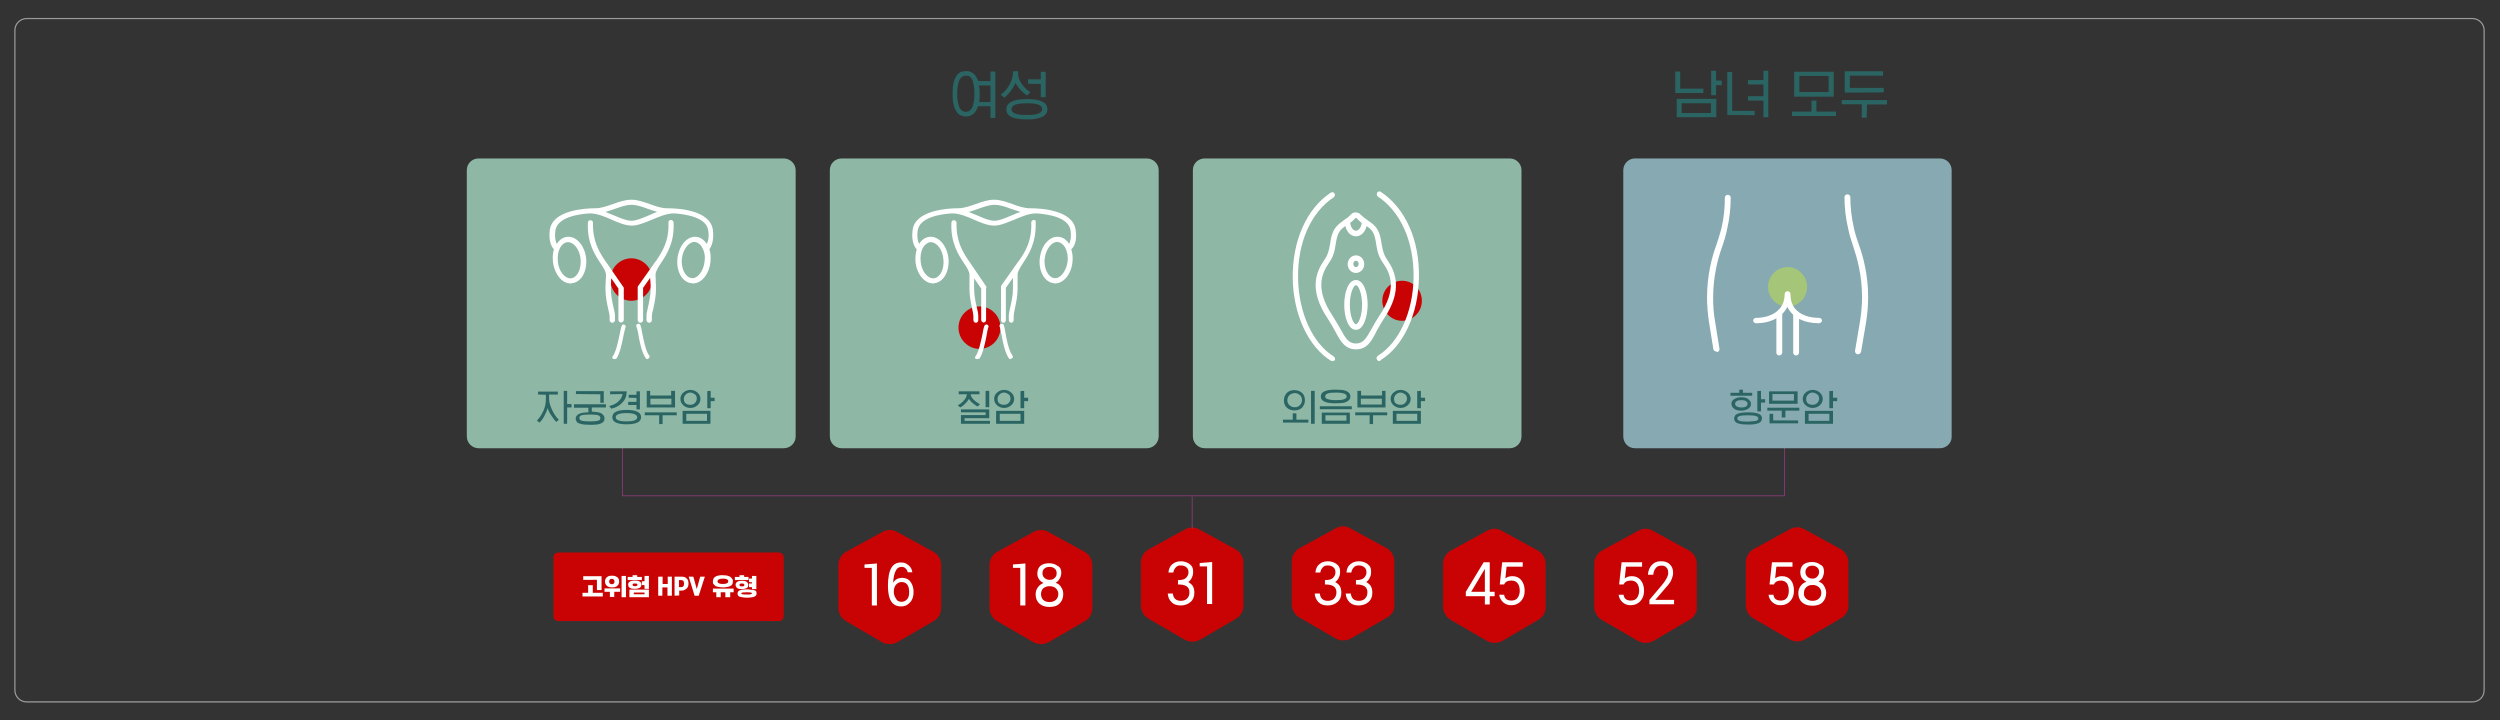 <?xml version="1.0" encoding="UTF-8"?> <svg xmlns="http://www.w3.org/2000/svg" xmlns:xlink="http://www.w3.org/1999/xlink" version="1.0" id="Layer_1" x="0px" y="0px" viewBox="0 0 1024 295" style="enable-background:new 0 0 1024 295;" xml:space="preserve" width="1024" height="295"><rect x="0" y="0" width="1024" height="295" fill="#333333" stroke="none"/> <style type="text/css"> .st0{fill:none;stroke:#A93C94;stroke-width:0.25;stroke-miterlimit:2.5;} .st1{opacity:0.8;fill:#A5D8C2;enable-background:new ;} .st2{opacity:0.8;fill:#9CC6D1;enable-background:new ;} .st3{fill:#2B6563;} .st4{fill:#C90303;} .st5{fill:#FFFFFF;} .st6{fill:#A5C678;} .st7{fill:none;stroke:#9B9B9B;stroke-width:0.5;stroke-miterlimit:10;} </style> <polyline class="st0" points="452.5,203.1 254.9,203.1 254.9,183.1 "></polyline> <polyline class="st0" points="452.5,203.1 731,203.1 731,183.1 "></polyline> <path class="st1" d="M321,183.6H196.1c-2.7,0-4.9-2.1-4.9-4.9v-109c0-2.7,2.1-4.8,4.9-4.8H321c2.7,0,4.9,2.2,4.9,4.8v109.1 C325.9,181.5,323.7,183.6,321,183.6z"></path> <path class="st1" d="M469.7,183.6H344.8c-2.7,0-4.9-2.1-4.9-4.9v-109c0-2.7,2.1-4.8,4.9-4.8h124.9c2.7,0,4.9,2.2,4.9,4.8v109.1 C474.5,181.5,472.4,183.6,469.7,183.6z"></path> <path class="st1" d="M618.4,183.6H493.5c-2.7,0-4.9-2.1-4.9-4.9v-109c0-2.7,2.1-4.8,4.9-4.8h124.9c2.7,0,4.8,2.2,4.8,4.8v109.1 C623.2,181.5,621,183.6,618.4,183.6z"></path> <path class="st2" d="M794.6,183.6H669.7c-2.7,0-4.8-2.1-4.8-4.9v-109c0-2.7,2.2-4.8,4.8-4.8h124.9c2.7,0,4.8,2.2,4.8,4.8v109.1 C799.5,181.5,797.2,183.6,794.6,183.6z"></path> <g> <g> <path class="st3" d="M220.4,161.6v-1.2h8.1v1.2h-3.6v1.6c0,1.4,0.4,2.8,1.1,4.4c0.7,1.6,1.6,3,2.9,4.4l-1.1,0.8 c-0.5-0.5-1.1-1.3-1.9-2.5c-0.8-1.1-1.3-2.2-1.6-3.2c-0.2,1.1-0.8,2.2-1.4,3.4s-1.4,2.1-1.9,2.6l-1.1-0.8c1.2-1.2,2.1-2.7,2.8-4.3 s0.9-3.2,0.9-4.8v-1.5L220.4,161.6L220.4,161.6z M232.3,160.1v5.4h1.8v1.4h-1.8v6.7h-1.4v-13.5L232.3,160.1L232.3,160.1z"></path> <path class="st3" d="M235.1,166.9v-1.3h13.1v1.3h-5.8v1.7c1.1,0.1,1.9,0.1,2.7,0.3c0.8,0.1,1.3,0.4,1.8,0.9s0.7,0.9,0.7,1.6 c0,0.5-0.1,0.9-0.4,1.3s-0.7,0.6-1.2,0.8s-1.1,0.4-1.9,0.4c-0.7,0.1-1.4,0.1-2.4,0.1s-1.6-0.1-2.4-0.1c-0.7-0.1-1.3-0.2-1.9-0.4 s-1-0.4-1.2-0.8c-0.3-0.4-0.4-0.8-0.4-1.2c0-1.7,1.8-2.6,5.2-2.6V167h-5.9L235.1,166.9L235.1,166.9z M235.9,161.4v-1.2h11.4v4.8 h-1.4v-3.5L235.9,161.4L235.9,161.4z M245.9,171.2c0-0.5-0.3-0.9-0.9-1.1s-1.8-0.3-3.4-0.3s-2.7,0.1-3.4,0.3 c-0.6,0.2-0.9,0.6-0.9,1.1s0.3,0.9,0.9,1.1s1.8,0.3,3.4,0.3s2.7-0.1,3.4-0.3S245.9,171.8,245.9,171.2z"></path> <path class="st3" d="M249.9,161.5v-1.2h6.8c0,1.9-0.6,3.4-1.8,4.6c-1.2,1.3-2.7,2.1-4.5,2.5l-0.9-1.1c0.9-0.2,1.6-0.4,2.4-0.9 c0.8-0.4,1.4-0.9,2-1.6c0.6-0.7,0.9-1.5,1.1-2.4L249.9,161.5L249.9,161.5z M262.6,170.9c0,1.9-2,2.9-5.9,2.9c-4,0-5.9-1-5.9-2.9 c0-2,2-3,5.9-3S262.6,168.9,262.6,170.9z M261,170.9c0-1.1-1.5-1.7-4.4-1.7s-4.4,0.6-4.4,1.7s1.4,1.7,4.4,1.7 C259.5,172.6,261,172.1,261,170.9z M257.5,162.9v-1.2h3.2v-1.4h1.4v7.4h-1.4v-1.8h-3.4v-1.3h3.4V163L257.5,162.9L257.5,162.9z"></path> <path class="st3" d="M264.1,170.1v-1.2h13.1v1.2h-5.8v3.6H270v-3.6H264.1z M276.5,160.1v6.8h-11.6v-6.8h1.4v1.9h8.6v-1.9H276.5z M266.4,165.7h8.6v-2.4h-8.6V165.7L266.4,165.7z"></path> <path class="st3" d="M279.9,166c-0.8-0.7-1.2-1.6-1.2-2.6s0.4-2,1.2-2.6c0.8-0.7,1.8-1.1,2.9-1.1s2.1,0.4,2.9,1.1 c0.8,0.7,1.2,1.6,1.2,2.6s-0.4,1.9-1.2,2.6s-1.8,1.1-2.9,1.1S280.6,166.7,279.9,166z M279.6,173.6v-5.3H291v5.3H279.6z M280.9,161.6c-0.5,0.4-0.8,1.1-0.8,1.8s0.2,1.4,0.7,1.8c0.5,0.4,1.1,0.6,1.9,0.6c0.8,0,1.4-0.2,1.9-0.7s0.8-1.1,0.8-1.8 s-0.2-1.4-0.8-1.8s-1.1-0.7-1.9-0.7S281.4,161.1,280.9,161.6z M281.1,169.5v2.9h8.5v-2.9H281.1z M291.1,160.1v2.8h1.6v1.4h-1.6 v2.9h-1.4v-7L291.1,160.1L291.1,160.1z"></path> </g> </g> <g> <g> <path class="st3" d="M395.7,29.1c2.4,0,4,1.4,5,4.1h5v-3.9h2v19h-2v-4.8h-5.1c-0.9,2.8-2.5,4.2-4.9,4.2c-0.9,0-1.6-0.2-2.3-0.5 s-1.2-0.8-1.6-1.5c-0.4-0.6-0.8-1.3-1-2.2c-0.2-0.8-0.5-1.7-0.5-2.5c-0.1-0.8-0.1-1.8-0.1-2.7s0-1.8,0.1-2.7 c0.1-0.8,0.3-1.7,0.5-2.5s0.6-1.5,1-2.1s1-1,1.6-1.5C394,29.4,394.9,29.1,395.7,29.1z M395.6,31c-0.7,0-1.3,0.2-1.8,0.7 s-0.9,1.1-1.1,1.8c-0.2,0.8-0.4,1.5-0.5,2.3s-0.1,1.7-0.1,2.5c0,0.9,0,1.8,0.1,2.6s0.3,1.6,0.5,2.4c0.2,0.8,0.6,1.4,1.1,1.8 c0.5,0.5,1.1,0.7,1.8,0.7c0.7,0,1.3-0.2,1.8-0.7s0.9-1.1,1.1-1.8c0.2-0.8,0.4-1.6,0.5-2.4c0.1-0.8,0.1-1.7,0.1-2.6 c0-0.9,0-1.8-0.1-2.5s-0.3-1.6-0.5-2.4c-0.2-0.8-0.6-1.4-1.1-1.9C397,31.1,396.4,31,395.6,31z M401.3,38.4c0,1.3-0.1,2.5-0.2,3.4 h4.6V35H401C401.2,36.2,401.3,37.2,401.3,38.4z"></path> <path class="st3" d="M422.1,37.8l-1.5,1.3c-0.7-0.5-1.5-1.2-2.5-2.2s-1.6-2-2.2-2.9c-0.5,1.2-1.1,2.3-2,3.4 c-0.9,1.2-1.8,2-2.5,2.6l-1.5-1.2c1.4-1,2.6-2.3,3.5-4c1-1.7,1.5-3.3,1.5-4.8v-0.8h2.1v0.9c0,1.4,0.5,2.8,1.4,4.1 C419.4,35.6,420.5,36.8,422.1,37.8z M429,44.7c0,0.8-0.2,1.5-0.6,2s-1,1-1.8,1.3s-1.6,0.5-2.6,0.7s-2.1,0.2-3.4,0.2 c-5.6,0-8.4-1.3-8.4-4.1s2.8-4.2,8.4-4.2C426.2,40.5,429,42,429,44.7z M426.9,44.7c0-0.8-0.5-1.4-1.5-1.8c-1-0.4-2.5-0.6-4.8-0.6 s-3.8,0.2-4.8,0.6c-1,0.4-1.5,1-1.5,1.8s0.5,1.4,1.5,1.8c1,0.4,2.5,0.6,4.8,0.6s3.8-0.2,4.8-0.6C426.4,46,426.9,45.5,426.9,44.7z M421.1,34.3v-1.8h5.2v-3.1h2v10.4h-2v-5.4L421.1,34.3L421.1,34.3z"></path> </g> </g> <g> <g> <path class="st3" d="M686.2,38.1v-8.8h2v7h9.5v1.8H686.2z M686.8,48v-7.5H703V48H686.8z M688.8,42.3v4h12v-4H688.8z M702.9,29v4 h2.3v1.9h-2.3V39h-2V29H702.9z"></path> <path class="st3" d="M707.5,47.1V29.5h2v15.9h9.2v1.8C718.7,47.1,707.5,47.1,707.5,47.1z M716,34.6v-1.8h6.3V29h2v19h-2v-6.8H716 v-1.8h6.3v-4.8C722.3,34.6,716,34.6,716,34.6z"></path> <path class="st3" d="M734,47.5v-1.8h8v-4.5h2v4.5h8v1.8H734z M734.9,39.6V29.4h16.2v10.2H734.9z M737,31.1v6.6h12v-6.6H737z"></path> <path class="st3" d="M764.6,48.2h-2v-5.5h-8.2V41h18.5v1.8h-8.2L764.6,48.2L764.6,48.2z M755.6,37.9v-8.7h15.7V31h-13.6v5h13.9 v1.8C771.6,37.9,755.6,37.9,755.6,37.9z"></path> </g> </g> <path class="st4" d="M258.6,123.2c4.8,0,8.6-3.9,8.6-8.7s-3.9-8.7-8.6-8.7s-8.6,3.9-8.6,8.7S253.9,123.2,258.6,123.2"></path> <path class="st5" d="M288.6,107.1c-0.4,3.9-2.9,7.2-5.4,6.8s-4.3-3.9-3.9-7.9c0.4-3.8,2.8-6.9,5.1-6.9c0.1,0,0.2,0,0.3,0 c1.1,0.2,2.2,0.9,2.9,2.3C288.6,103.1,288.9,105.1,288.6,107.1 M265.8,88.2c-2.6,1.1-5.1,2.2-7.1,2.2c-0.1,0-0.1,0-0.1,0 c-0.1,0-0.1,0-0.1,0c-2,0-4.4-1.1-7.1-2.2c-1.1-0.4-2.2-0.9-3.4-1.4c1.2-0.3,2.5-0.8,3.7-1.2c2.4-0.8,4.6-1.7,6.9-1.7 s4.5,0.8,6.9,1.7c1.2,0.4,2.4,0.8,3.7,1.2C267.9,87.2,266.8,87.8,265.8,88.2 M232.4,99.2c0.1,0,0.2,0,0.3,0c2.4,0,4.8,3.1,5.1,6.9 c0.4,4-1.3,7.6-3.9,7.9c-0.1,0-0.2,0-0.3,0c-2.4,0-4.8-3.1-5.1-6.9c-0.2-2.1,0.1-4,0.9-5.6C230.1,100.2,231.2,99.3,232.4,99.2 M292,94.2c-1.1-8.3-14.6-8.9-18.7-8.9c-2.4,0-4.7-0.8-7.1-1.7c-2.4-0.8-4.9-1.8-7.6-1.8c-2.6,0-5.1,0.9-7.6,1.8 c-2.4,0.8-4.7,1.7-7.1,1.7c-4.1,0-17.6,0.7-18.7,8.9c-0.6,4.7,0.8,7,1.7,7.9c-0.5,1.6-0.6,3.3-0.4,5.2c0.6,5,3.7,8.8,7.2,8.8l0,0 c0.2,0,0.4,0,0.6-0.1c3.8-0.4,6.3-4.9,5.8-10.2c-0.6-5.2-4-9.2-7.8-8.8c-1.7,0.2-3.2,1.2-4.2,2.9c-0.5-0.9-1-2.6-0.6-5.5 c0.8-5.4,9.3-6.7,14-7c3.1,0,6.2,1.3,9.3,2.7c2.8,1.2,5.4,2.3,7.9,2.3c0.1,0,0.1,0,0.1,0c0.1,0,0.1,0,0.1,0c2.4,0,5.1-1.2,7.9-2.3 c3.1-1.3,6.2-2.7,9.3-2.7c4.7,0.3,13.3,1.6,14,7c0.4,2.9-0.1,4.6-0.6,5.5c-1.1-1.7-2.6-2.7-4.2-2.9c-3.8-0.4-7.2,3.5-7.8,8.8 c-0.6,5.3,1.9,9.8,5.7,10.2c0.2,0,0.4,0.1,0.6,0.1c3.6,0,6.7-3.8,7.2-8.8c0.2-1.8,0.1-3.6-0.4-5.2C291.2,101.2,292.6,98.8,292,94.2"></path> <path class="st5" d="M274.8,90.1c-0.6,0-1.1,0.5-1,1.1c0.3,7.6-2.6,11.9-4.9,15.4c-0.1,0.2-0.2,0.3-0.4,0.5l0,0l-7,9.9 c0,0.1-0.1,0.1-0.1,0.1c-0.1,0.1-0.1,0.1-0.1,0.2s-0.1,0.2-0.1,0.2c0,0.1,0,0.1,0,0.1v13.5c0,0.6,0.5,1.1,1.1,1.1 c0.6,0,1.1-0.5,1.1-1.1v-13.2l2.9-4.1c0,0.4,0,0.9,0.1,1.3c0.1,1.1,0.1,2.2,0.1,3.2c0,2.6-0.6,5.3-1.1,7.6c-0.4,1.5-0.6,2.7-0.6,3.6 v1.6c0,0.6,0.5,1.1,1.1,1.1c0.6,0,1.1-0.5,1.1-1.1v-1.6c0-0.6,0.2-1.8,0.6-3.1c0.5-2.3,1.1-5.2,1.1-8c0-1.1-0.1-2.2-0.1-3.2 s-0.1-1.9-0.1-2.7c0-1.3,1-2.8,2.2-4.7c2.4-3.6,5.6-8.4,5.2-16.7C275.8,90.5,275.4,90.1,274.8,90.1"></path> <path class="st5" d="M255.4,117.7c0-0.1-0.1-0.2-0.1-0.2c0-0.1,0-0.1-0.1-0.1l-7.1-10.3l0,0c-0.1-0.2-0.2-0.3-0.3-0.4 c-2.3-3.5-5.1-7.8-4.9-15.4c0-0.6-0.4-1.1-1-1.1c-0.6-0.1-1.1,0.4-1.1,1c-0.4,8.3,2.9,13.2,5.2,16.7c1.2,1.8,2.2,3.3,2.2,4.7 c0,0.8,0,1.8-0.1,2.7c-0.1,1.1-0.1,2.2-0.1,3.2c0,2.8,0.6,5.7,1.1,8c0.3,1.3,0.6,2.5,0.6,3v1.6c0,0.6,0.5,1.1,1.1,1.1 s1.1-0.5,1.1-1.1v-1.6c0-0.9-0.2-2-0.6-3.6c-0.5-2.2-1.1-4.9-1.1-7.6c0-1,0.1-2.2,0.1-3.2c0-0.3,0-0.8,0.1-1.1l2.9,4.2V131 c0,0.6,0.5,1.1,1.1,1.1s1.1-0.5,1.1-1.1v-13.2C255.4,117.8,255.4,117.8,255.4,117.7C255.5,117.8,255.5,117.8,255.4,117.7"></path> <g> <path class="st5" d="M251.6,147.1c-0.2,0-0.4-0.1-0.5-0.1c-0.4-0.3-0.4-0.8-0.1-1.1c1.4-1.9,2.3-6.6,2.9-9.4 c0.6-2.9,0.7-3.6,1.6-3.6c0.4,0.1,0.8,0.4,0.8,0.9c0,0.2-0.1,0.4-0.2,0.6c-0.1,0.4-0.4,1.5-0.6,2.5c-0.6,3.1-1.5,7.9-3.1,10.1 C252.1,146.9,251.8,147.1,251.6,147.1z M255.2,134.4L255.2,134.4L255.2,134.4z"></path> </g> <g> <path class="st5" d="M265.1,147.1c-0.2,0-0.5-0.1-0.6-0.4c-1.6-2.2-2.6-6.9-3.1-10.1c-0.2-1-0.4-2.1-0.6-2.5 c-0.1-0.1-0.2-0.3-0.2-0.6c-0.1-0.4,0.3-0.9,0.8-0.9c0.9-0.1,1.1,0.6,1.6,3.6c0.6,2.8,1.4,7.5,2.9,9.4c0.3,0.4,0.2,0.9-0.1,1.1 C265.4,146.9,265.3,147.1,265.1,147.1z M261.4,134.4L261.4,134.4L261.4,134.4z M261.4,134.4L261.4,134.4L261.4,134.4z M261.4,134.4 L261.4,134.4L261.4,134.4z"></path> </g> <g> <g> <path class="st3" d="M401.4,165.6l-1,0.9c-0.5-0.2-1.1-0.7-1.9-1.3s-1.2-1.2-1.6-1.8c-0.5,0.8-1,1.4-1.7,2.1s-1.3,1.1-1.9,1.4 l-1-0.9c1-0.5,1.9-1.2,2.6-2.1c0.8-0.9,1.1-1.7,1.1-2.4h-3.3v-1.2h8.5v1.2h-3.6c0,0.6,0.4,1.4,1.1,2.1 C399.5,164.4,400.4,165,401.4,165.6z M393.6,173.6V170h10.1v-1.1h-10.1v-1.2h11.6v3.6h-10.1v1.1h10.4v1.2H393.6L393.6,173.6z M405.2,160.1v6.7h-1.5v-6.7H405.2z"></path> <path class="st3" d="M408.4,166c-0.8-0.7-1.2-1.6-1.2-2.6s0.4-2,1.2-2.6c0.8-0.7,1.8-1.1,2.9-1.1s2.1,0.4,2.9,1.1s1.2,1.6,1.2,2.6 s-0.4,1.9-1.2,2.6c-0.8,0.7-1.8,1.1-2.9,1.1S409.1,166.7,408.4,166z M408,173.6v-5.3h11.5v5.3H408z M409.4,161.6 c-0.5,0.4-0.8,1.1-0.8,1.8s0.2,1.4,0.7,1.8c0.5,0.4,1.1,0.6,1.9,0.6s1.4-0.2,1.9-0.7s0.8-1.1,0.8-1.8s-0.2-1.4-0.8-1.8 s-1.1-0.7-1.9-0.7S409.9,161.1,409.4,161.6z M409.5,169.5v2.9h8.5v-2.9H409.5z M419.5,160.1v2.8h1.6v1.4h-1.6v2.9H418v-7 L419.5,160.1L419.5,160.1z"></path> </g> </g> <g> <g> <path class="st3" d="M525.5,173.1v-1.2h4v-2.6h1.5v2.6h4.9v1.2H525.5z M527.1,167c-0.9-0.8-1.2-1.8-1.2-3s0.4-2.2,1.2-3.1 c0.9-0.8,1.9-1.1,3.1-1.1s2.3,0.4,3.1,1.1c0.8,0.7,1.2,1.8,1.2,3.1c0,1.2-0.5,2.2-1.2,3c-0.9,0.8-1.9,1.1-3.1,1.1 S528,167.8,527.1,167z M528.2,161.8c-0.5,0.5-0.9,1.2-0.9,2.1s0.3,1.6,0.9,2.1s1.2,0.8,2.1,0.8c0.9,0,1.5-0.2,2.1-0.8 c0.5-0.5,0.9-1.2,0.9-2.1s-0.3-1.6-0.9-2.1s-1.2-0.8-2.1-0.8C529.5,161.1,528.8,161.3,528.2,161.8z M538.5,160.1v13.5H537v-13.5 H538.5z"></path> <path class="st3" d="M540.6,167.6v-1.2h13.1v1.2H540.6z M553.1,162.4c0,0.6-0.1,1-0.5,1.4c-0.3,0.4-0.8,0.6-1.3,0.9 c-0.5,0.2-1.2,0.4-1.9,0.4s-1.5,0.1-2.4,0.1c-4,0-6-0.9-6-2.8s2-2.8,6-2.8c0.9,0,1.7,0.1,2.4,0.1s1.3,0.2,1.9,0.4 c0.5,0.2,1,0.5,1.3,0.9C553,161.4,553.1,161.9,553.1,162.4z M541.4,173.6V169h11.5v4.6H541.4z M551.6,162.4c0-0.6-0.4-0.9-1-1.2 c-0.7-0.2-1.8-0.4-3.4-0.4s-2.8,0.1-3.4,0.4c-0.7,0.2-1,0.6-1,1.2s0.4,0.9,1,1.1c0.7,0.2,1.8,0.4,3.4,0.4s2.7-0.1,3.4-0.4 C551.2,163.3,551.6,162.9,551.6,162.4z M542.9,170.1v2.2h8.6v-2.2H542.9z"></path> <path class="st3" d="M555.1,170.1v-1.2h13.1v1.2h-5.8v3.6H561v-3.6H555.1z M567.5,160.1v6.8H556v-6.8h1.5v1.9h8.6v-1.9H567.5z M557.4,165.7h8.6v-2.4h-8.6V165.7z"></path> <path class="st3" d="M570.8,166c-0.8-0.7-1.2-1.6-1.2-2.6s0.4-2,1.2-2.6c0.8-0.7,1.8-1.1,2.9-1.1s2.1,0.4,2.9,1.1 c0.8,0.7,1.2,1.6,1.2,2.6s-0.4,1.9-1.2,2.6s-1.8,1.1-2.9,1.1S571.6,166.7,570.8,166z M570.5,173.6v-5.3H582v5.3H570.5z M571.8,161.6c-0.5,0.4-0.8,1.1-0.8,1.8s0.2,1.4,0.7,1.8c0.5,0.4,1.1,0.6,1.9,0.6s1.4-0.2,1.9-0.7s0.8-1.1,0.8-1.8 s-0.2-1.4-0.8-1.8s-1.1-0.7-1.9-0.7C572.9,160.8,572.3,161.1,571.8,161.6z M572,169.5v2.9h8.5v-2.9H572z M582,160.1v2.8h1.7v1.4 H582v2.9h-1.5v-7L582,160.1L582,160.1z"></path> </g> </g> <g> <g> <path class="st3" d="M708.8,162.1v-1.2h3.6v-1.3h1.5v1.3h3.8v1.2H708.8z M709.2,165.4c0-0.8,0.3-1.4,1.1-1.9s1.7-0.8,2.9-0.8 s2.2,0.2,2.9,0.8s1.1,1.1,1.1,1.9c0,0.9-0.3,1.5-1.1,2s-1.7,0.8-2.9,0.8s-2.2-0.2-2.9-0.8C709.6,166.9,709.2,166.2,709.2,165.4z M721.7,171.4c0,0.5-0.2,0.9-0.4,1.2c-0.3,0.4-0.7,0.6-1.2,0.8s-1.2,0.3-1.8,0.4s-1.5,0.1-2.3,0.1c-0.9,0-1.7-0.1-2.3-0.1 c-0.7-0.1-1.2-0.2-1.8-0.4s-1-0.4-1.2-0.8c-0.3-0.4-0.4-0.8-0.4-1.2s0.2-0.9,0.4-1.2c0.3-0.4,0.7-0.6,1.2-0.8s1.2-0.3,1.8-0.4 c0.7-0.1,1.5-0.1,2.3-0.1c0.9,0,1.7,0.1,2.3,0.1c0.7,0.1,1.2,0.2,1.8,0.4c0.5,0.2,1,0.4,1.2,0.8 C721.6,170.4,721.7,170.9,721.7,171.4z M710.7,165.4c0,0.4,0.2,0.8,0.7,1.1c0.4,0.2,1,0.4,1.8,0.4s1.5-0.1,1.9-0.4 c0.4-0.2,0.7-0.6,0.7-1.1c0-0.4-0.2-0.8-0.7-1.1s-1-0.4-1.9-0.4c-0.8,0-1.5,0.1-1.8,0.4C710.9,164.6,710.7,164.9,710.7,165.4z M719.2,172.4c0.7-0.2,1-0.5,1-1c0-0.4-0.3-0.8-1-1s-1.8-0.3-3.3-0.3c-1.6,0-2.7,0.1-3.3,0.3c-0.7,0.2-1,0.5-1,1 c0,0.4,0.3,0.8,1,1s1.8,0.3,3.3,0.3C717.5,172.6,718.6,172.5,719.2,172.4z M721.3,160.1v3.4h1.7v1.4h-1.7v3.6h-1.5v-8.3 L721.3,160.1L721.3,160.1z"></path> <path class="st3" d="M723.9,168.2V167H737v1.2h-5.7v2.8h-1.5v-2.8H723.9z M724.6,165.4v-5.1h11.7v5.1H724.6z M724.8,173.4v-3.9 h1.5v2.7h10.2v1.2H724.8z M726,161.4v2.7h8.8v-2.7H726z"></path> <path class="st3" d="M739.6,166c-0.8-0.7-1.2-1.6-1.2-2.6s0.4-2,1.2-2.6c0.8-0.7,1.8-1.1,2.9-1.1s2.1,0.4,2.9,1.1 c0.8,0.7,1.2,1.6,1.2,2.6s-0.4,1.9-1.2,2.6s-1.8,1.1-2.9,1.1S740.3,166.7,739.6,166z M739.3,173.6v-5.3h11.5v5.3H739.3z M740.6,161.6c-0.5,0.4-0.8,1.1-0.8,1.8s0.2,1.4,0.7,1.8c0.5,0.4,1.1,0.6,1.9,0.6c0.8,0,1.4-0.2,1.9-0.7s0.8-1.1,0.8-1.8 s-0.2-1.4-0.8-1.8s-1.1-0.7-1.9-0.7S741.1,161.1,740.6,161.6z M740.8,169.5v2.9h8.5v-2.9H740.8z M750.8,160.1v2.8h1.7v1.4h-1.7 v2.9h-1.5v-7L750.8,160.1L750.8,160.1z"></path> </g> </g> <path class="st4" d="M401.2,142.9c4.8,0,8.6-3.9,8.6-8.7s-3.9-8.7-8.6-8.7s-8.6,3.9-8.6,8.7S396.5,142.9,401.2,142.9"></path> <path class="st5" d="M437.3,107.1c-0.5,3.9-3,7.2-5.5,6.8s-4.3-3.9-3.9-7.9c0.4-3.8,2.8-6.9,5.1-6.9c0.1,0,0.2,0,0.3,0 c1.1,0.2,2.2,0.9,3,2.3C437.2,103.1,437.5,105.1,437.3,107.1 M414.4,88.2c-2.6,1.1-5,2.2-7,2.2h-0.1h-0.1c-2,0-4.5-1.1-7-2.2 c-1.1-0.4-2.2-0.9-3.4-1.4c1.2-0.3,2.5-0.8,3.7-1.2c2.4-0.8,4.5-1.7,6.9-1.7c2.3,0,4.5,0.8,6.9,1.7c1.2,0.4,2.5,0.8,3.7,1.2 C416.6,87.2,415.5,87.8,414.4,88.2 M381,99.2c0.1,0,0.2,0,0.3,0c2.4,0,4.8,3.1,5.1,6.9c0.5,4-1.3,7.6-3.9,7.9c-0.1,0-0.2,0-0.3,0 c-2.4,0-4.8-3.1-5.1-6.9c-0.2-2.1,0.1-4,0.9-5.6C378.8,100.2,379.9,99.3,381,99.2 M440.6,94.2c-1.1-8.3-14.6-8.9-18.7-8.9 c-2.4,0-4.7-0.8-7.1-1.7c-2.4-0.8-4.9-1.8-7.6-1.8c-2.6,0-5.1,0.9-7.6,1.8c-2.4,0.8-4.7,1.7-7.1,1.7c-4.1,0-17.6,0.7-18.7,8.9 c-0.6,4.7,0.8,7,1.7,7.9c-0.5,1.6-0.6,3.3-0.5,5.2c0.5,5,3.7,8.8,7.2,8.8l0,0c0.2,0,0.4,0,0.5-0.1c3.8-0.4,6.3-4.9,5.8-10.2 c-0.6-5.2-4-9.2-7.8-8.8c-1.7,0.2-3.2,1.2-4.2,2.9c-0.5-0.9-1-2.6-0.6-5.5c0.8-5.4,9.3-6.7,14-7c3.1,0,6.2,1.3,9.3,2.7 c2.8,1.2,5.5,2.3,7.9,2.3h0.1h0.1c2.5,0,5-1.2,7.9-2.3c3-1.3,6.2-2.7,9.3-2.7c4.7,0.3,13.3,1.6,14,7c0.4,2.9-0.1,4.6-0.6,5.5 c-1-1.7-2.5-2.7-4.2-2.9c-3.8-0.4-7.2,3.5-7.8,8.8c-0.6,5.3,2,9.8,5.7,10.2c0.2,0,0.4,0.1,0.5,0.1c3.6,0,6.7-3.8,7.2-8.8 c0.2-1.8,0-3.6-0.5-5.2C439.9,101.2,441.3,98.8,440.6,94.2"></path> <path class="st5" d="M423.4,90.1c-0.6,0-1,0.5-1,1.1c0.3,7.6-2.5,11.9-4.9,15.4c-0.1,0.2-0.2,0.3-0.4,0.5l0,0l-7,9.9 c0,0.1,0,0.1,0,0.1c0,0.1,0,0.1-0.1,0.2c0,0.1,0,0.2,0,0.2c0,0.1,0,0.1,0,0.1v13.5c0,0.6,0.5,1.1,1,1.1c0.6,0,1-0.5,1-1.1v-13.2 l2.9-4.1c0,0.4,0,0.9,0,1.3c0,1.1,0,2.2,0,3.2c0,2.6-0.6,5.3-1.1,7.6c-0.4,1.5-0.6,2.7-0.6,3.6v1.6c0,0.6,0.5,1.1,1,1.1s1-0.5,1-1.1 v-1.6c0-0.6,0.2-1.8,0.5-3.1c0.5-2.3,1.1-5.2,1.1-8c0-1.1,0-2.2,0-3.2s0-1.9,0-2.7c0-1.3,1-2.8,2.2-4.7c2.4-3.6,5.5-8.4,5.2-16.7 C424.5,90.5,424,90.1,423.4,90.1"></path> <path class="st5" d="M404.1,117.7c0-0.1,0-0.2-0.1-0.2c0-0.1,0-0.1,0-0.1l-7-10.3l0,0c-0.1-0.2-0.2-0.3-0.3-0.4 c-2.3-3.5-5.1-7.8-4.9-15.4c0-0.6-0.5-1.1-1-1.1c-0.6-0.1-1.1,0.4-1.1,1c-0.4,8.3,2.9,13.2,5.2,16.7c1.2,1.8,2.2,3.3,2.2,4.7 c0,0.8,0,1.8,0,2.7c0,1.1,0,2.2,0,3.2c0,2.8,0.6,5.7,1.1,8c0.3,1.3,0.5,2.5,0.5,3v1.6c0,0.6,0.5,1.1,1,1.1c0.6,0,1-0.5,1-1.1v-1.6 c0-0.9-0.2-2-0.6-3.6c-0.5-2.2-1.1-4.9-1.1-7.6c0-1,0-2.2,0-3.2c0-0.3,0-0.8,0-1.1l2.9,4.2V131c0,0.6,0.5,1.1,1,1.1 c0.6,0,1-0.5,1-1.1v-13.2C404.2,117.8,404.2,117.8,404.1,117.7C404.2,117.8,404.1,117.8,404.1,117.7"></path> <g> <path class="st5" d="M400.2,147.1c-0.2,0-0.4-0.1-0.5-0.1c-0.4-0.3-0.5-0.8-0.1-1.1c1.4-1.9,2.3-6.6,2.9-9.4 c0.5-2.9,0.7-3.6,1.6-3.6c0.5,0.1,0.8,0.4,0.8,0.9c0,0.2-0.1,0.4-0.2,0.6c-0.1,0.4-0.4,1.5-0.5,2.5c-0.6,3.1-1.5,7.9-3.1,10.1 C400.8,146.9,400.5,147.1,400.2,147.1z M404,134.4L404,134.4L404,134.4z"></path> </g> <g> <path class="st5" d="M413.8,147.1c-0.2,0-0.5-0.1-0.6-0.4c-1.6-2.2-2.5-6.9-3.1-10.1c-0.2-1-0.4-2.1-0.5-2.5 c-0.1-0.1-0.2-0.3-0.2-0.6c0-0.4,0.3-0.9,0.8-0.9c1-0.1,1.1,0.6,1.6,3.6c0.5,2.8,1.4,7.5,2.9,9.4c0.3,0.4,0.2,0.9-0.1,1.1 C414.1,146.9,414,147.1,413.8,147.1z M410.1,134.4L410.1,134.4L410.1,134.4z M410.1,134.4L410.1,134.4L410.1,134.4z M410.1,134.4 L410.1,134.4L410.1,134.4z"></path> </g> <path class="st4" d="M574.3,131.4c4.5,0,8.1-3.7,8.1-8.2c0-4.6-3.6-8.2-8.1-8.2s-8.1,3.7-8.1,8.2 C566.2,127.7,569.8,131.4,574.3,131.4"></path> <g> <path class="st5" d="M555.4,135.1c-3.1,0-4.8-5.1-4.8-10.2c0-5.1,1.6-10.2,4.8-10.2c3.2,0,4.8,5.2,4.8,10.2 C560.1,129.9,558.5,135.1,555.4,135.1z M555.4,116.8c-0.9,0-2.5,3.1-2.5,8c0,5,1.6,8,2.5,8c0.9,0,2.5-3.1,2.5-8 C557.9,119.9,556.3,116.8,555.4,116.8z M555.4,111.8c-1.9,0-3.4-1.6-3.4-3.6c0-1.9,1.5-3.6,3.4-3.6c1.9,0,3.4,1.6,3.4,3.6 S557.2,111.8,555.4,111.8z M555.4,106.8c-0.6,0-1.1,0.6-1.1,1.3c0,0.7,0.5,1.3,1.1,1.3c0.6,0,1.1-0.6,1.1-1.3 S556,106.8,555.4,106.8z M555.4,96.8c-2.6,0-4.6-2.7-4.6-6.2h2.2c0,2.1,1.1,3.9,2.4,3.9c1.3,0,2.4-1.8,2.4-3.9h2.2 C560,94.1,558,96.8,555.4,96.8z"></path> </g> <g> <path class="st5" d="M545.8,147.9c-0.2,0-0.4-0.1-0.6-0.1c-9.3-5.7-15.5-19-15.7-33.8c-0.2-15.3,5.6-28.5,15.6-35.1 c0.5-0.3,1.2-0.2,1.5,0.3s0.2,1.2-0.3,1.6c-9.4,6.2-14.9,18.7-14.6,33.2c0.2,14.1,6,26.7,14.6,32c0.5,0.4,0.7,1,0.4,1.6 C546.5,147.6,546.1,147.9,545.8,147.9z M565,147.9c-0.4,0-0.8-0.2-1-0.6c-0.4-0.6-0.1-1.2,0.4-1.6c8.6-5.3,14.4-17.8,14.6-32 c0.2-14.6-5.2-26.9-14.6-33.2c-0.5-0.3-0.6-1.1-0.3-1.6c0.3-0.5,1-0.7,1.5-0.3c10.1,6.7,15.9,19.8,15.6,35.1 c-0.2,14.8-6.4,28.2-15.7,33.8C565.5,147.8,565.2,147.9,565,147.9z"></path> </g> <g> <path class="st5" d="M555.4,143.1c-4.5,0-6.4-3.4-8.5-7.4c-0.9-1.6-1.8-3.3-3-5.1c-8-11.8-4.8-19.3-1.6-23.9c1.6-2.3,2-3.9,2.5-6.8 c0.6-4.3,1.5-6.7,4.6-8.9c0.3-0.2,0.6-0.4,0.9-0.7c1.3-0.9,2.3-1.6,3.1-2.5c0.5-0.6,1.2-0.8,1.9-0.8s1.5,0.3,1.9,0.8 c0.9,0.9,1.8,1.6,3.1,2.5c0.3,0.2,0.6,0.4,1,0.7c3.1,2.2,4,4.5,4.6,8.9c0.5,2.9,0.9,4.5,2.5,6.8c3.1,4.6,6.4,12.1-1.6,23.9 c-1.2,1.8-2.1,3.6-3,5.1C561.8,139.8,559.9,143.1,555.4,143.1z M555.4,89.2c0,0-0.1,0-0.2,0.1c-1,1.2-2.2,2-3.5,2.9 c-0.3,0.2-0.6,0.4-0.9,0.6c-2.5,1.7-3.1,3.3-3.7,7.3c-0.5,3.2-1,5.1-2.9,7.8c-3,4.4-5.5,10.8,1.6,21.4c1.2,1.9,2.2,3.7,3.1,5.2 c2.3,4.2,3.5,6.2,6.5,6.2s4.2-2.1,6.5-6.2c0.9-1.6,1.9-3.4,3.1-5.2c7.2-10.6,4.7-17,1.6-21.4c-1.9-2.7-2.4-4.7-2.9-7.8 c-0.6-4-1.2-5.7-3.7-7.3c-0.3-0.2-0.6-0.4-0.9-0.6c-1.4-0.9-2.5-1.7-3.5-2.9C555.5,89.2,555.5,89.2,555.4,89.2z"></path> </g> <g> <g> <path class="st5" d="M728.8,145.6c-0.7,0-1.2-0.5-1.2-1.1v-15.9c0-0.7,0.5-1.2,1.2-1.2s1.2,0.5,1.2,1.2v15.9 C729.9,145.1,729.4,145.6,728.8,145.6z"></path> </g> <g> <path class="st5" d="M735.7,145.6c-0.7,0-1.2-0.5-1.2-1.1v-15.9c0-0.7,0.5-1.2,1.2-1.2s1.2,0.5,1.2,1.2v15.9 C736.8,145.1,736.3,145.6,735.7,145.6z"></path> </g> <path class="st6" d="M732.2,125.6c4.4,0,8-3.7,8-8.1s-3.6-8.1-8-8.1s-8,3.7-8,8.1S727.7,125.6,732.2,125.6"></path> <g> <path class="st5" d="M761,145.1h-0.2c-0.6-0.1-1-0.7-1-1.3l2.1-12.4c0.5-3.2,0.8-6.5,0.8-9.7c0-8.8-2-15.9-3.5-20.4 c-0.9-2.6-1.7-5.2-2.2-7.7c-1-4.3-1.5-8.6-1.5-12.8c0-0.7,0.5-1.2,1.2-1.2s1.2,0.5,1.2,1.2c0,4.1,0.5,8.2,1.4,12.3 c0.5,2.5,1.3,4.9,2.2,7.4c1.7,4.7,3.7,12.2,3.7,21.2c0,3.2-0.3,6.6-0.8,10l-2.1,12.4C762,144.8,761.6,145.1,761,145.1z M703,144 c-0.5,0-1-0.4-1.2-0.9l-1.8-11.2c-0.5-3.4-0.8-6.8-0.8-10c0-9.1,2-16.6,3.7-21.2c0.8-2.4,1.6-4.8,2.2-7.2c1-4.2,1.4-8.4,1.4-12.5 c0-0.7,0.5-1.2,1.2-1.2s1.2,0.5,1.2,1.2c0,4.3-0.5,8.7-1.5,13c-0.5,2.5-1.3,5.1-2.2,7.6c-1.6,4.5-3.5,11.7-3.5,20.4 c0,3.2,0.2,6.4,0.8,9.7l1.8,11.2c0.1,0.6-0.3,1.2-1,1.3C703.1,144,703,144,703,144z M745,132.4c-6.2,0-10.9-2.5-12.9-6.7 c-2,4.1-6.7,6.7-12.8,6.7c-0.7,0-1.2-0.5-1.2-1.1s0.5-1.1,1.2-1.1c5.4,0,11.7-2.6,11.7-9.7c0-0.7,0.5-1.2,1.2-1.2s1.2,0.5,1.2,1.2 c0,0.1,0,0.1,0,0.2v0.1c0,6.9,6,9.4,11.7,9.4c0.7,0,1.2,0.5,1.2,1.1S745.6,132.4,745,132.4z"></path> </g> </g> <path class="st4" d="M382.4,254.4l-14.8,8.6c-1.9,1.1-4.4,1.1-6.4,0l-14.7-8.6c-1.9-1.1-3.1-3.2-3.1-5.4v-17.5 c0-2.3,1.2-4.4,3.2-5.5l14.8-8.1c1.9-1.1,4.2-1.1,6.1,0l14.8,8.1c2,1.1,3.2,3.2,3.2,5.5V249C385.5,251.2,384.4,253.3,382.4,254.4z"></path> <g> <g> <path class="st5" d="M359.2,230.8V248h-2.1v-15.4h-3v-1.4L359.2,230.8z"></path> <path class="st5" d="M373.7,234.4h-1.9c-0.1-0.6-0.4-1.1-0.9-1.6c-0.4-0.4-0.9-0.6-1.6-0.6c-1.1,0-1.9,0.5-2.4,1.6 c-0.6,1-0.9,2.6-1.1,4.9c0.9-1.4,2.2-2.1,4.1-2c1.3,0.1,2.4,0.6,3.1,1.7c0.8,1.1,1.2,2.4,1.2,4.1c0,1.7-0.4,3.1-1.4,4.2 s-2.1,1.7-3.6,1.7c-1.8,0-3.2-0.6-4.1-2c-0.9-1.3-1.4-3.4-1.4-6.4c0-3.4,0.5-5.9,1.4-7.4c0.9-1.6,2.4-2.3,4.2-2.2 c1.1,0,2,0.4,2.8,1.1C373,232.2,373.5,233.1,373.7,234.4z M369.2,246.5c1,0,1.8-0.4,2.4-1.1s0.8-1.6,0.8-2.9 c0-2.7-1.1-4.1-3.1-4.1c-0.9,0-1.7,0.4-2.3,1.1c-0.6,0.7-0.9,1.7-0.9,2.9c0,1.1,0.3,1.9,0.9,2.8 C367.4,246.1,368.2,246.5,369.2,246.5z"></path> </g> </g> <path class="st4" d="M444.4,254.4l-14.8,8.6c-1.9,1.1-4.4,1.1-6.4,0l-14.8-8.6c-1.9-1.1-3.1-3.2-3.1-5.4v-17.5 c0-2.3,1.2-4.4,3.2-5.5l14.8-8.1c1.9-1.1,4.2-1.1,6.1,0l14.8,8.1c2,1.1,3.2,3.2,3.2,5.5V249C447.5,251.2,446.3,253.3,444.4,254.4z"></path> <g> <g> <path class="st5" d="M420,230.8V248h-2.1v-15.4h-3v-1.4L420,230.8z"></path> <path class="st5" d="M434.7,234.6c0,0.8-0.2,1.6-0.6,2.3s-0.9,1.4-1.7,1.8c1,0.4,1.8,0.9,2.3,1.9c0.6,0.9,0.8,1.8,0.8,2.7 c0,1.6-0.5,2.9-1.5,3.9s-2.4,1.4-4.2,1.4s-3.1-0.5-4.1-1.4s-1.5-2.2-1.5-3.7c0-1,0.2-1.9,0.8-2.8c0.6-0.9,1.4-1.5,2.4-1.9 c-0.6-0.3-1.1-0.7-1.5-1.1c-0.4-0.5-0.6-0.9-0.8-1.4s-0.2-0.9-0.2-1.4c0-1.3,0.4-2.4,1.2-3.1s2.1-1.1,3.6-1.1 c1.4,0,2.6,0.4,3.5,1.1C434.3,232.3,434.7,233.3,434.7,234.6z M427.3,245.7c0.6,0.6,1.5,0.9,2.6,0.9c1.1,0,1.9-0.3,2.6-0.9 c0.6-0.6,1-1.4,1-2.4c0-0.9-0.4-1.7-1-2.3c-0.6-0.6-1.6-0.9-2.6-0.9s-1.9,0.3-2.6,0.9c-0.6,0.6-0.9,1.4-0.9,2.4 C426.4,244.2,426.7,245.1,427.3,245.7z M427.8,236.7c0.6,0.5,1.2,0.8,2.1,0.8c0.9,0,1.6-0.2,2.1-0.8c0.6-0.5,0.8-1.1,0.8-1.9 s-0.2-1.4-0.8-1.9c-0.6-0.5-1.2-0.7-2.1-0.7c-0.9,0-1.6,0.2-2.1,0.7c-0.6,0.5-0.8,1.1-0.8,1.9S427.3,236.2,427.8,236.7z"></path> </g> </g> <path class="st4" d="M506.3,253.4l-14.7,8.6c-2,1.1-4.4,1.1-6.4,0l-14.8-8.6c-1.9-1.1-3.1-3.2-3.1-5.4v-17.5c0-2.3,1.2-4.4,3.2-5.5 l14.8-8.1c1.9-1.1,4.2-1.1,6,0l14.8,8.1c2,1.1,3.2,3.2,3.2,5.5V248C509.4,250.2,508.2,252.3,506.3,253.4z"></path> <g> <g> <path class="st5" d="M482.5,239.4v-1.8h0.2c1.5,0,2.5-0.3,3.1-0.9c0.6-0.6,1-1.4,1-2.2c0-0.9-0.2-1.6-0.8-2.1s-1.3-0.8-2.4-0.8 c-0.8,0-1.5,0.2-2,0.8s-0.9,1.2-1,2.1h-2c0.1-1.4,0.6-2.6,1.6-3.4c0.9-0.8,2.1-1.2,3.5-1.2s2.5,0.4,3.5,1.1s1.5,1.6,1.5,2.9 c0,0.8,0,1.6-0.4,2.4c-0.3,0.9-0.9,1.6-1.6,2.1c1,0.6,1.6,1.1,2,1.9s0.5,1.6,0.5,2.6c0,1.5-0.5,2.8-1.6,3.7c-1,0.9-2.4,1.4-4,1.4 c-1.5,0-2.8-0.4-3.7-1.3s-1.5-2.1-1.6-3.6h2.1c0.2,2,1.3,3,3.3,3c1,0,1.9-0.3,2.5-0.9c0.6-0.6,1-1.4,1-2.6c0-2.2-1.5-3.2-4.5-3.2 H482.5L482.5,239.4z"></path> <path class="st5" d="M496.5,230.2v17.2h-2.1V232h-3v-1.4L496.5,230.2z"></path> </g> </g> <path class="st4" d="M568.2,252.9l-14.8,8.6c-2,1.1-4.4,1.1-6.4,0l-14.8-8.6c-1.9-1.1-3.1-3.2-3.1-5.4V230c0-2.3,1.2-4.4,3.2-5.5 l14.8-8.1c1.9-1.1,4.2-1.1,6,0l14.8,8.1c2,1.1,3.2,3.2,3.2,5.5v17.5C571.4,249.8,570.2,251.8,568.2,252.9z"></path> <g> <g> <path class="st5" d="M542.7,239.4v-1.8h0.2c1.5,0,2.5-0.3,3.1-0.9c0.6-0.6,1-1.4,1-2.2c0-0.9-0.2-1.6-0.8-2.1s-1.3-0.8-2.4-0.8 c-0.8,0-1.5,0.2-2,0.8s-0.9,1.2-1,2.1h-2c0.1-1.4,0.6-2.6,1.6-3.4c0.9-0.8,2.1-1.2,3.5-1.2c1.4,0,2.5,0.4,3.5,1.1s1.5,1.6,1.5,2.9 c0,0.8,0,1.6-0.4,2.4c-0.3,0.9-0.9,1.6-1.6,2.1c1,0.6,1.6,1.1,2,1.9c0.4,0.8,0.5,1.6,0.5,2.6c0,1.5-0.5,2.8-1.6,3.7 c-1,0.9-2.4,1.4-4,1.4c-1.5,0-2.8-0.4-3.7-1.3s-1.5-2.1-1.6-3.6h2.1c0.2,2,1.3,3,3.3,3c1,0,1.9-0.3,2.5-0.9c0.6-0.6,1-1.4,1-2.6 c0-2.2-1.5-3.2-4.5-3.2H542.7L542.7,239.4z"></path> <path class="st5" d="M555.4,239.4v-1.8h0.2c1.5,0,2.5-0.3,3.1-0.9c0.6-0.6,1-1.4,1-2.2c0-0.9-0.2-1.6-0.8-2.1s-1.3-0.8-2.4-0.8 c-0.8,0-1.5,0.2-2,0.8s-0.9,1.2-1,2.1h-2c0.1-1.4,0.6-2.6,1.6-3.4c0.9-0.8,2.1-1.2,3.5-1.2s2.5,0.4,3.5,1.1s1.5,1.6,1.5,2.9 c0,0.8,0,1.6-0.4,2.4c-0.3,0.9-0.9,1.6-1.6,2.1c1,0.6,1.6,1.1,2,1.9s0.5,1.6,0.5,2.6c0,1.5-0.5,2.8-1.6,3.7c-1,0.9-2.4,1.4-4,1.4 c-1.5,0-2.8-0.4-3.7-1.3s-1.5-2.1-1.6-3.6h2.1c0.2,2,1.3,3,3.3,3c1,0,1.9-0.3,2.5-0.9c0.6-0.6,1-1.4,1-2.6c0-2.2-1.5-3.2-4.5-3.2 H555.4L555.4,239.4z"></path> </g> </g> <path class="st4" d="M630.2,253.8l-14.8,8.7c-2,1.1-4.4,1.1-6.4,0l-14.8-8.6c-1.9-1.1-3.1-3.2-3.1-5.4V231c0-2.3,1.2-4.4,3.2-5.5 l14.8-8.1c1.9-1.1,4.2-1.1,6,0l14.8,8.1c2,1.1,3.2,3.2,3.2,5.5v17.5C633.3,250.6,632.1,252.7,630.2,253.8z"></path> <g> <g> <path class="st5" d="M600.4,242.4l7.3-12.1h2.5v12.1h2v1.8h-2v3.4h-2v-3.4h-7.8V242.4z M602.6,242.4h5.6V233L602.6,242.4z"></path> <path class="st5" d="M616.1,239.4h-1.8l1-9.1h8.4v1.8h-6.6l-0.5,4.8c0.8-0.6,1.7-0.9,2.9-0.9c1.5,0,2.7,0.5,3.6,1.6 c0.9,1.1,1.4,2.5,1.4,4.4c0,1.7-0.5,3.1-1.5,4.2s-2.3,1.7-4,1.7c-1.3,0-2.4-0.4-3.3-1.2s-1.5-1.9-1.6-3.1h2c0.2,1.6,1.2,2.4,3,2.4 c1.1,0,2-0.4,2.5-1.1c0.5-0.7,0.9-1.7,0.9-2.9c0-1.3-0.3-2.4-0.9-3.1c-0.6-0.8-1.5-1.1-2.5-1.1 C617.5,237.8,616.6,238.3,616.1,239.4z"></path> </g> </g> <path class="st4" d="M692.1,253.8l-14.8,8.7c-2,1.1-4.4,1.1-6.4,0l-14.8-8.6c-1.9-1.1-3.1-3.2-3.1-5.4V231c0-2.3,1.2-4.4,3.2-5.5 l14.8-8.1c1.9-1.1,4.2-1.1,6,0l14.8,8.1c2,1.1,3.2,3.2,3.2,5.5v17.5C695.2,250.6,694.1,252.7,692.1,253.8z"></path> <g> <g> <path class="st5" d="M665,239.4h-1.8l1-9.1h8.4v1.8H666l-0.5,4.8c0.8-0.6,1.7-0.9,2.9-0.9c1.5,0,2.7,0.5,3.6,1.6s1.4,2.5,1.4,4.4 c0,1.7-0.5,3.1-1.5,4.2s-2.3,1.7-4,1.7c-1.3,0-2.4-0.4-3.3-1.2c-0.9-0.8-1.5-1.9-1.6-3.1h2c0.2,1.6,1.2,2.4,3,2.4 c1.1,0,2-0.4,2.5-1.1c0.5-0.7,0.9-1.7,0.9-2.9c0-1.3-0.3-2.4-0.9-3.1c-0.6-0.8-1.5-1.1-2.5-1.1C666.5,237.8,665.5,238.3,665,239.4 z"></path> <path class="st5" d="M685.7,245.7v1.8h-10.1v-1.8l5-5.9c1.8-2.1,2.7-3.9,2.7-5.1c0-1-0.2-1.8-0.8-2.3c-0.5-0.6-1.3-0.8-2.4-0.7 c-0.8,0.1-1.5,0.4-2,1.1c-0.5,0.7-0.9,1.6-0.9,2.6H675c0.1-1.6,0.6-2.9,1.5-3.9c0.9-1,2.1-1.6,3.6-1.6c1.5-0.1,2.9,0.3,3.8,1.2 c1,0.9,1.4,2.1,1.4,3.5c0,0.9-0.2,1.6-0.5,2.4c-0.3,0.8-0.6,1.4-1,1.9c-0.4,0.5-0.8,1.1-1.5,1.8l-4.3,5H685.7L685.7,245.7z"></path> </g> </g> <path class="st4" d="M754.1,253.2l-14.8,8.7c-2,1.1-4.4,1.1-6.3,0l-14.8-8.6c-1.9-1.1-3.1-3.2-3.1-5.4v-17.5c0-2.3,1.2-4.4,3.2-5.5 l14.8-8.1c1.9-1.1,4.2-1.1,6,0l14.8,8.1c2,1.1,3.2,3.2,3.2,5.5v17.5C757.2,250.1,756.1,252.1,754.1,253.2z"></path> <g> <g> <path class="st5" d="M726.6,239.4h-1.8l1-9.1h8.4v1.8h-6.6l-0.5,4.8c0.8-0.6,1.7-0.9,2.8-0.9c1.5,0,2.7,0.5,3.6,1.6 c0.9,1.1,1.3,2.5,1.3,4.4c0,1.7-0.5,3.1-1.5,4.2s-2.3,1.7-4,1.7c-1.3,0-2.4-0.4-3.3-1.2c-0.9-0.8-1.5-1.9-1.6-3.1h2 c0.2,1.6,1.2,2.4,3,2.4c1.1,0,2-0.4,2.5-1.1c0.5-0.7,0.8-1.7,0.8-2.9c0-1.3-0.3-2.4-0.8-3.1c-0.6-0.8-1.5-1.1-2.5-1.1 C728.1,237.8,727.1,238.3,726.6,239.4z"></path> <path class="st5" d="M747.1,234.1c0,0.8-0.2,1.6-0.5,2.3c-0.3,0.7-1,1.4-1.7,1.8c1,0.4,1.8,0.9,2.3,1.9c0.5,0.9,0.8,1.8,0.8,2.7 c0,1.6-0.5,2.9-1.5,3.9s-2.4,1.4-4.2,1.4c-1.8,0-3.2-0.5-4.2-1.4s-1.5-2.2-1.5-3.7c0-1,0.2-1.9,0.8-2.8s1.3-1.5,2.5-1.9 c-0.6-0.3-1.1-0.7-1.5-1.1c-0.4-0.5-0.7-0.9-0.8-1.4s-0.2-0.9-0.2-1.4c0-1.3,0.4-2.4,1.2-3.1c0.8-0.7,2-1.1,3.5-1.1 s2.7,0.4,3.5,1.1C746.8,231.8,747.1,232.8,747.1,234.1z M739.8,245.2c0.7,0.6,1.5,0.9,2.6,0.9s2-0.3,2.6-0.9c0.7-0.6,1-1.4,1-2.4 c0-0.9-0.3-1.7-1-2.3c-0.7-0.6-1.5-0.9-2.6-0.9s-1.9,0.3-2.5,0.9c-0.7,0.6-1,1.4-1,2.4C738.8,243.8,739.1,244.6,739.8,245.2z M740.3,236.2c0.5,0.5,1.2,0.8,2,0.8c0.8,0,1.5-0.2,2-0.8c0.5-0.5,0.8-1.1,0.8-1.9s-0.2-1.4-0.8-1.9s-1.2-0.7-2-0.7 c-0.8,0-1.5,0.2-2,0.7s-0.8,1.1-0.8,1.9S739.8,235.7,740.3,236.2z"></path> </g> </g> <line class="st0" x1="488.3" y1="203.4" x2="488.3" y2="216.6"></line> <path class="st4" d="M319,254.4h-90.3c-1.1,0-2-0.9-2-2v-24.1c0-1.1,0.9-2,2-2H319c1.1,0,2,0.9,2,2v24.1 C321,253.6,320.1,254.4,319,254.4z"></path> <g> <g> <path class="st5" d="M246.9,242.8v1.5h-8.3v-1.5h2.3v-3.1h1.9v3.1H246.9z M238.9,237.5V236h7.5v5.7h-1.9v-4.2H238.9L238.9,237.5z"></path> <path class="st5" d="M247.6,242.4V241h6.4v1.4h-2.4v2.1h-1.8v-2.1H247.6z M247.8,238.2c0-0.7,0.2-1.3,0.8-1.8s1.2-0.6,2.1-0.6 c0.9,0,1.5,0.2,2.1,0.6s0.8,1.1,0.8,1.8s-0.2,1.3-0.8,1.8s-1.2,0.6-2.1,0.6c-0.9,0-1.5-0.2-2.1-0.6 C248.1,239.5,247.8,238.9,247.8,238.2z M249.5,238.2c0,0.3,0.1,0.6,0.3,0.8s0.5,0.3,0.8,0.3s0.7-0.1,0.8-0.3 c0.2-0.2,0.3-0.4,0.3-0.8c0-0.3-0.1-0.6-0.3-0.8s-0.5-0.3-0.8-0.3s-0.7,0.1-0.8,0.3C249.6,237.6,249.5,237.9,249.5,238.2z M256.4,235.9v8.7h-1.8v-8.7H256.4z"></path> <path class="st5" d="M257.1,237.6v-1.3h2v-0.7h1.9v0.7h1.9v1.3H257.1z M257.3,239.5c0-0.6,0.2-1,0.7-1.3s1.2-0.4,2-0.4 c0.8,0,1.5,0.1,2,0.4c0.5,0.2,0.7,0.7,0.7,1.3s-0.2,1-0.7,1.3c-0.5,0.2-1.2,0.4-2,0.4c-0.9,0-1.5-0.1-2-0.4 S257.3,240.1,257.3,239.5z M265.8,241.5v3.1h-8v-3.1H265.8z M259.1,239.5c0,0.4,0.3,0.6,1,0.6s1-0.2,1-0.6s-0.3-0.5-1-0.5 S259.1,239.1,259.1,239.5z M259.6,242.7v0.7h4.4v-0.7H259.6z M262.9,239.6v-1.5h1.1v-2.2h1.8v5.3H264v-1.5L262.9,239.6 L262.9,239.6z"></path> <path class="st5" d="M275.2,236.2v7.8h-1.8v-3.4h-2.1v3.4h-1.7v-7.8h1.8v3h2.1v-3H275.2z"></path> <path class="st5" d="M276.3,244v-7.8h3c0.8,0,1.4,0.2,1.9,0.7c0.6,0.5,0.8,1.1,0.8,2.1c0,0.9-0.2,1.6-0.8,2.1s-1.2,0.8-1.9,0.8 h-1.1v2L276.3,244L276.3,244z M279,237.6h-0.9v2.9h0.9c0.4,0,0.7-0.1,0.9-0.4c0.2-0.2,0.3-0.6,0.3-1.1c0-0.4-0.2-0.8-0.3-1.1 C279.7,237.8,279.4,237.6,279,237.6z"></path> <path class="st5" d="M286.2,244h-1.7l-2.4-7.8h1.9l1.4,5.1l1.4-5.1h1.9L286.2,244z"></path> <path class="st5" d="M297.1,244.6v-2h-1.9v2h-1.8v-2H292v-1.5h8.5v1.5h-1.4v2H297.1z M300.2,238.1c0,0.4-0.1,0.7-0.2,1.1 c-0.2,0.3-0.3,0.6-0.7,0.7c-0.2,0.2-0.6,0.4-0.9,0.4c-0.3,0.1-0.7,0.2-1.1,0.2c-0.3,0.1-0.8,0.1-1.2,0.1s-0.8-0.1-1.2-0.1 c-0.3-0.1-0.8-0.1-1.1-0.2c-0.3-0.1-0.7-0.2-0.9-0.4s-0.4-0.4-0.7-0.7c-0.2-0.3-0.2-0.6-0.2-1.1c0-0.4,0.2-0.9,0.3-1.2 c0.2-0.4,0.6-0.6,0.9-0.8c0.4-0.2,0.8-0.3,1.3-0.4s0.9-0.1,1.5-0.1s1.1,0.1,1.5,0.1c0.4,0.1,0.9,0.2,1.3,0.4 c0.4,0.2,0.7,0.4,0.9,0.8C300.1,237.2,300.2,237.6,300.2,238.1z M298.3,238.1c0-0.7-0.7-1.1-2.2-1.1c-1.4,0-2.2,0.4-2.2,1.1 c0,0.7,0.7,1.1,2.2,1.1C297.6,239.2,298.3,238.8,298.3,238.1z"></path> <path class="st5" d="M301,237.6v-1.3h1.9v-0.7h1.9v0.7h1.8v1.3H301z M301.3,239.6c0-0.6,0.2-1,0.7-1.3c0.4-0.3,1.1-0.4,1.9-0.4 c0.8,0,1.5,0.1,1.9,0.4c0.4,0.3,0.7,0.7,0.7,1.3s-0.2,1.1-0.7,1.3s-1.1,0.4-1.9,0.4c-0.8,0-1.5-0.1-1.9-0.4 S301.3,240.1,301.3,239.6z M309.9,243.1c0,0.4-0.1,0.6-0.3,0.9c-0.2,0.2-0.6,0.4-0.9,0.5c-0.4,0.1-0.8,0.2-1.2,0.2 c-0.4,0.1-0.9,0.1-1.5,0.1c-0.6,0-1.1,0-1.5-0.1c-0.4-0.1-0.8-0.1-1.2-0.2c-0.4-0.1-0.7-0.2-0.9-0.5c-0.2-0.2-0.3-0.5-0.3-0.9 c0-0.3,0.1-0.6,0.3-0.9c0.2-0.2,0.6-0.4,0.9-0.5c0.4-0.1,0.8-0.2,1.2-0.2c0.4-0.1,0.9-0.1,1.5-0.1c0.4,0,0.8,0,1.2,0.1 s0.7,0.1,1.1,0.1c0.3,0.1,0.7,0.2,0.9,0.2c0.2,0.1,0.4,0.2,0.6,0.5C309.8,242.6,309.9,242.9,309.9,243.1z M302.9,239.6 c0,0.4,0.3,0.6,1,0.6c0.7,0,1-0.2,1-0.6c0-0.4-0.3-0.6-1-0.6C303.2,239,302.9,239.1,302.9,239.6z M307.5,243.4 c0.3-0.1,0.5-0.2,0.5-0.4s-0.2-0.2-0.5-0.3c-0.3-0.1-0.9-0.1-1.7-0.1c-0.8,0-1.4,0.1-1.7,0.1c-0.3,0.1-0.5,0.2-0.5,0.3 c0,0.2,0.2,0.3,0.5,0.4c0.3,0.1,0.9,0.1,1.8,0.1C306.6,243.6,307.2,243.5,307.5,243.4z M306.8,238.4V237h1.2v-1.1h1.8v5.4H308 v-0.8h-1.2V239h1.2v-0.5L306.8,238.4L306.8,238.4z"></path> </g> </g> <path class="st7" d="M1012.7,287.5H10.9c-2.7,0-4.8-2.2-4.8-4.8V12.4c0-2.7,2.2-4.8,4.8-4.8h1001.8c2.7,0,4.8,2.2,4.8,4.8v270.3 C1017.5,285.4,1015.4,287.5,1012.7,287.5z"></path> </svg> 